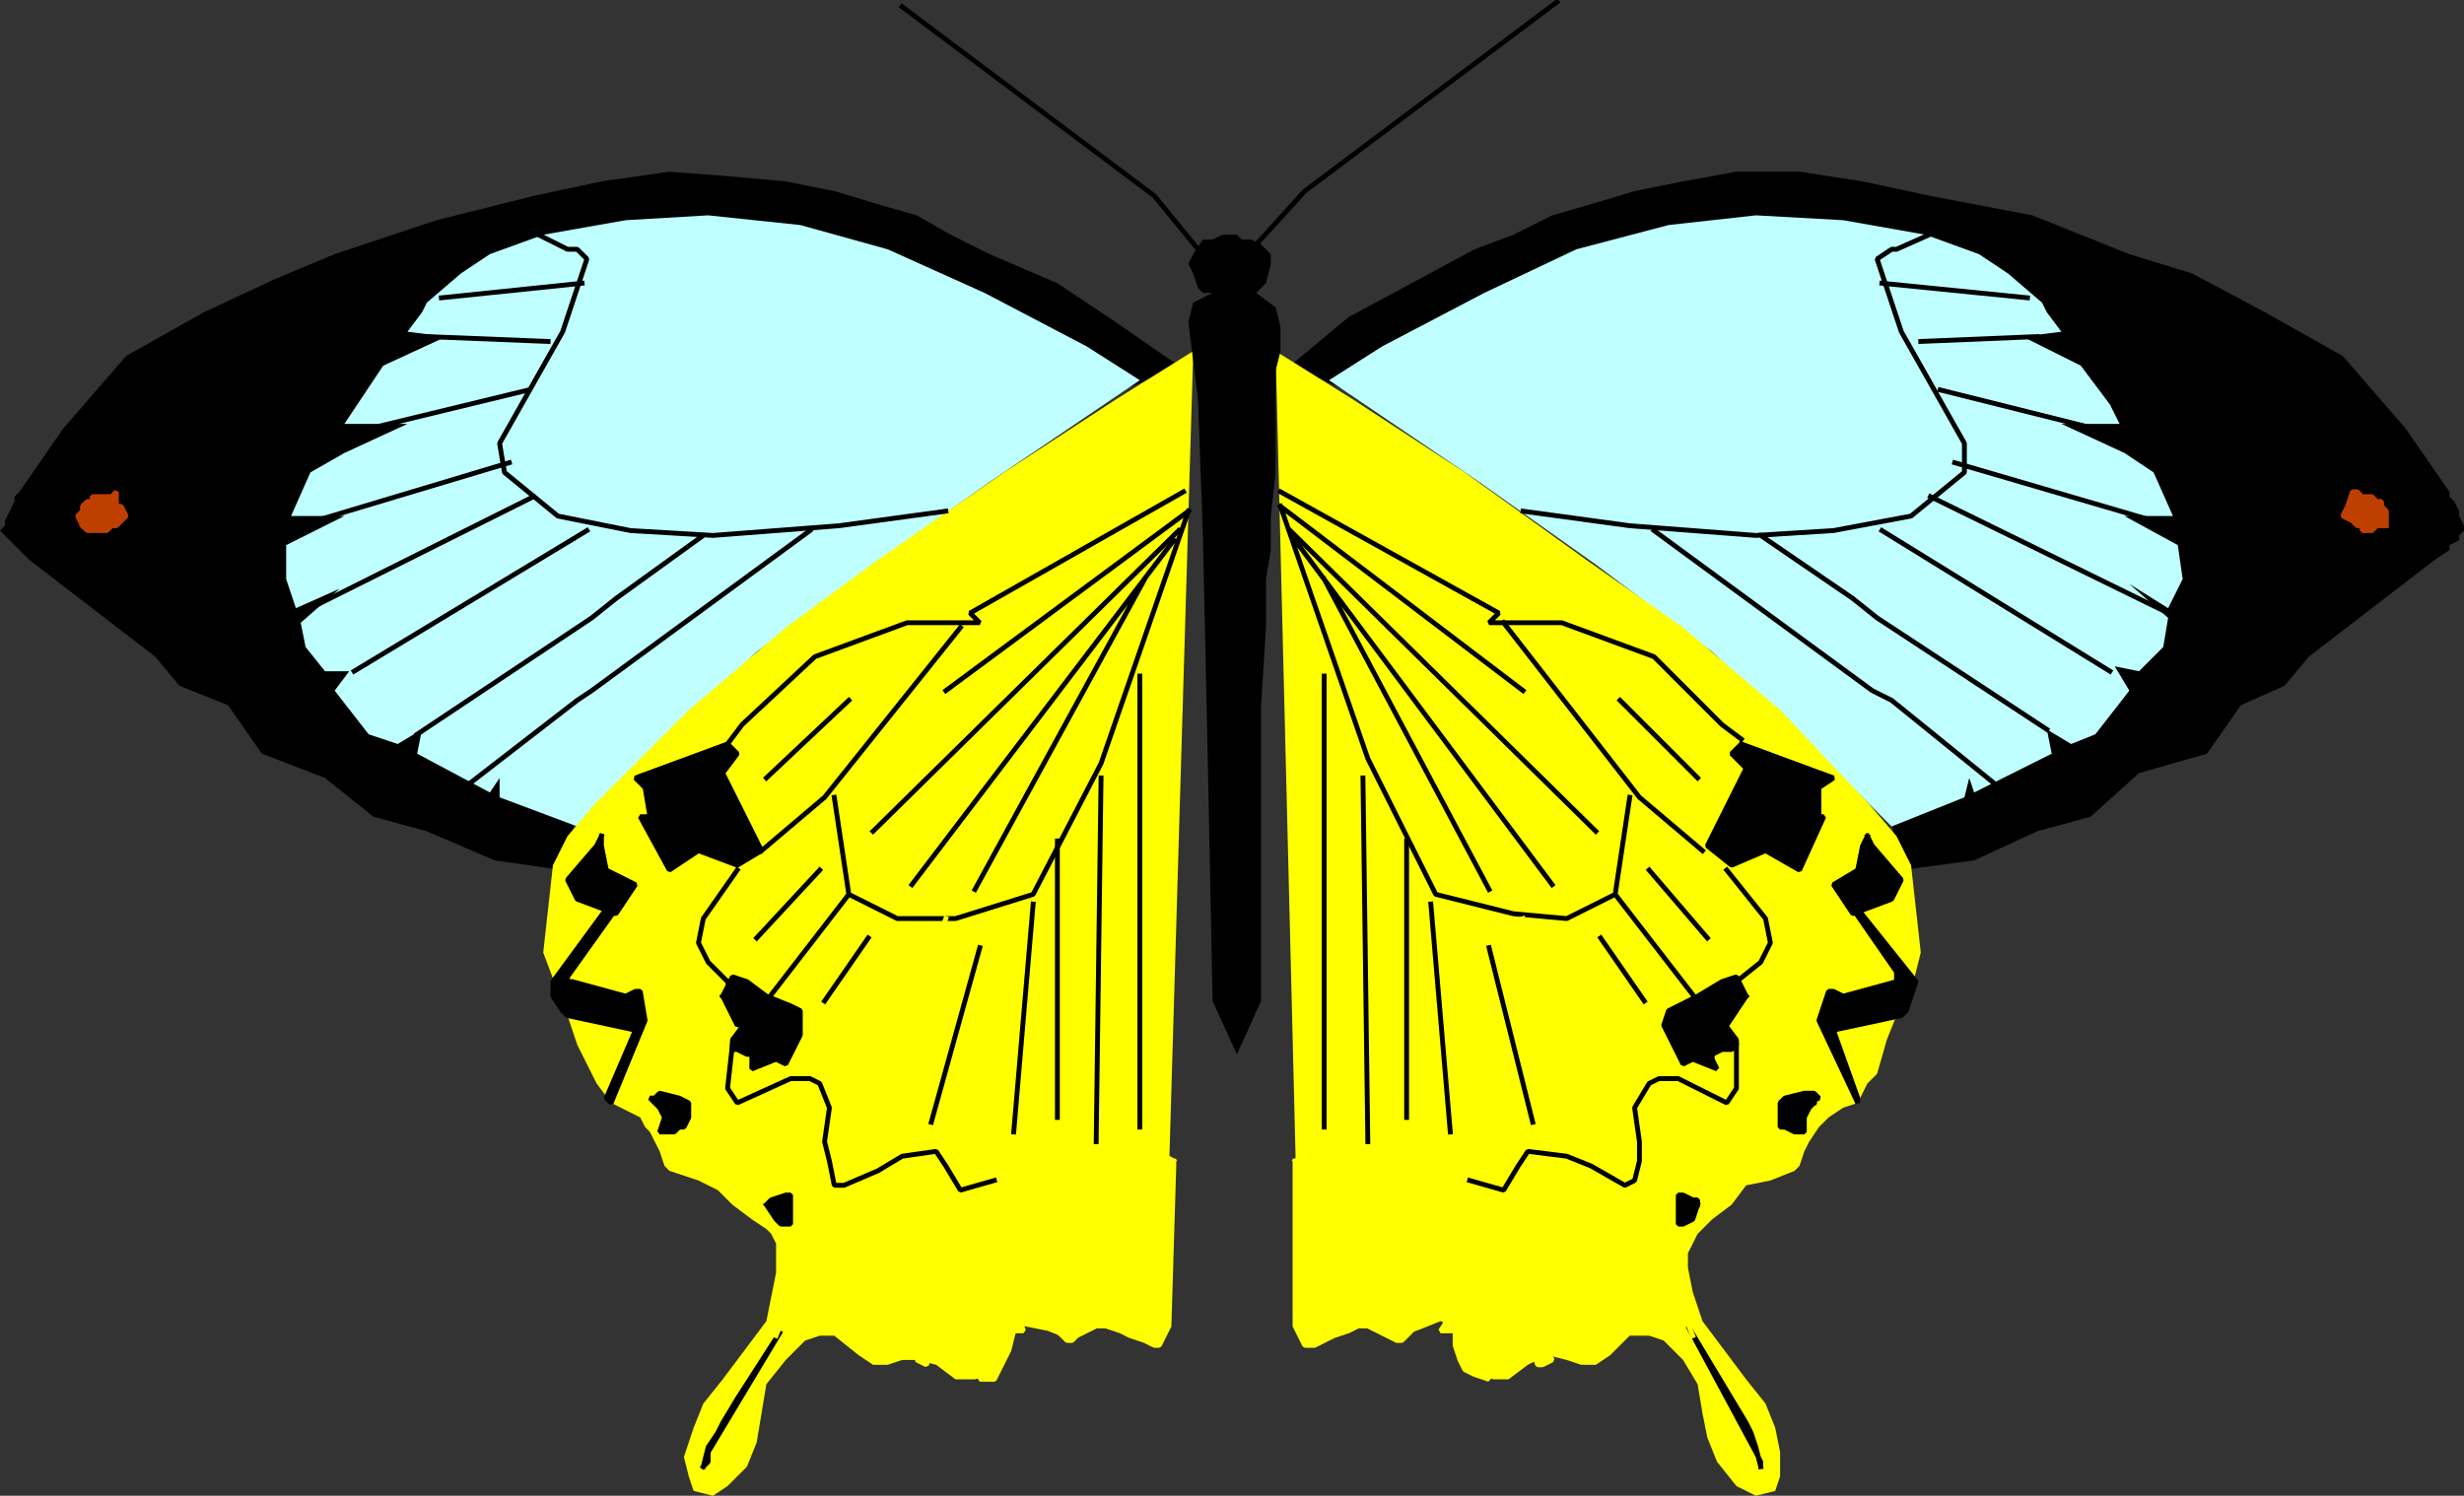 <svg xmlns="http://www.w3.org/2000/svg" width="508" height="308.4" version="1.2"><rect width="100%" height="100%" fill="#333333" stroke="none"/><g fill="none" fill-rule="evenodd" stroke="#000" stroke-linecap="square" stroke-linejoin="bevel" font-family="'Sans Serif'" font-size="12.5" font-weight="400"><path fill="#000" stroke="none" d="m316 98.4-25-12-25-11 12-10 13-7 13-7 8-3 8-4 7-2 10-3 10-2 11-2h13l13 2 14 3 21 4 20 8 13 4 15 8 16 9 13 15 9 13v1l1 1 1 2v1l1 2v1l-1 1v1l-2 1v1l-3 2-26 20-5 6-9 4-7 10-14 4-10 9-11 3-13 6-15 2-5-24-14-16-31-24-26-17"/><path fill="#bfffff" stroke="none" d="m325 51.4 19-5 18-2 18 1 17 3 11 4 6 4 7 6 1 2 3 4-8 1 12 6 6 8 2 4h-12l13 6 6 4 4 9h-10l11 6 1 7-3 6-8-5 8 7-1 6-5 5-5-1 3 5-7 9-5 2-5-3 1 5-16 8-1-3-1 4-15 6-15-15-22-21-24-18-24-17-31-21 11-7 21-11 19-9"/><path fill="#ff0" stroke="none" d="m263 72.4 16 10 23 15 25 18 20 14 20 17 18 19 6 7 3 6 2 18-2 8-3 5-2 5-2 7-2 2-2 4-3 1-3 2-1 1-1 1-2 3-1 2-1 3-1 1-5 2-5 1-3 4-4 3-2 2-1 1-1 2-1 2v3l1 5 2 6 6 8 3 4 4 5 2 5 1 5v5l-1 3-4 1-4-2-4-5-2-5-1-5-1-6-3-5-4-4-3-1h-4l-4 4-3 2h-3l-3-1-4-1-4 2-4 3h-3l-4-1-2-2-1-4-1-3-1-1-2-1-5 2-4 1h-2l-2-1-2-2-3 1-4 1-4 3-2-1-1-2-5-202"/><path fill="#000" stroke-linecap="butt" stroke-linejoin="miter" stroke-miterlimit="2" d="m359 153.4 19 7-3 2v6h1l-5 11-7-4-7 3-5-4 8-16-3-3 2-2m26 19 1 2 6 7-2 4-8 3-4-6 5-3 1-5 1-2" vector-effect="non-scaling-stroke"/><path fill="#bf3f00" stroke="#bf3f00" stroke-linecap="butt" stroke-linejoin="miter" stroke-miterlimit="2" d="M492 108.4v-3l-1-1v-1h-1l-1-1h-2l-1-1h-1l-1 3-1 2 2 1 1 1h1v1h2l1-1h2" vector-effect="non-scaling-stroke"/><path fill="#000" stroke-linecap="butt" stroke-linejoin="miter" stroke-miterlimit="2" d="m383 187.4 12 15-1 3-1 3-1 1-14 3 5 14v1l-8-17 2-6h1l2 1 11-3v-2l-9-13h1m-9 40-1 1-1 2v3h-2l-2-1h-1v-5l1-1 4-1h2l1 1-2 1h1m-24 21-1 3-2 1h-1v-6h1l2 1h1v1m13 54-1-4-1-3-1-2-3-5-9-15 14 26 1 2v1" vector-effect="non-scaling-stroke"/><path fill="#ff0" stroke="#ff0" stroke-linecap="butt" stroke-linejoin="miter" stroke-miterlimit="2" d="m267 239.4 11-6 2-1 1 1 1 2 9-3 3-1 3 1 3-1-2 2 22 47-2 1h-1l-5-15h-6l-1 1-2 1-1 4 1 5 2-3 2-1 4-1v2l-1 3-1 2-1 1-3-1 2 5-3-1-2-1-1-2-1-3v-3h-3l2-3-1-2h-1l-4 3-4 4h-1l-2-1-2-1-2-1h-2l-2 1-3 1-2 1-2 1h-2l-1-2-1-2v-34" vector-effect="non-scaling-stroke"/><path fill="#000" stroke-linecap="butt" stroke-linejoin="miter" stroke-miterlimit="2" d="m360 205.4-4 6-1-1 3 4v1l-1 1h-2l-2 1v1l1 2-5-2-2 1-3-6-1-2 1-3 2-1 4-2 5-3 3-1 2 4" vector-effect="non-scaling-stroke"/><path stroke-linecap="butt" stroke-linejoin="miter" stroke-miterlimit="2" d="m400 47.4-9 4h-1l-3 2 5 15 13 23v6l-11 9-16 3-16 1-26-2-22-3m74-47 30 3m2 8-24 1m36 18-32-8m44 27-41-12m-5 7 49 24m-12 12-47-29m34 41-35-23-5-4-19-13m-99-9 45 25-2 2h15l19 7 14 14 4 3" vector-effect="non-scaling-stroke"/><path stroke-linecap="butt" stroke-linejoin="miter" stroke-miterlimit="2" d="m310 128.4 28 36 13 11m-15-11-3 20 17 22m-10-27 12 14m-18-49 16 16m-17 24-10 5-11-1-16-4-14-28-18-52m0 0 50 38m-47-31 53 71m-47-63 34 64m23 10 9 13" vector-effect="non-scaling-stroke"/><path stroke="#ff0" stroke-linecap="butt" stroke-linejoin="miter" stroke-miterlimit="2" d="m314 189.4 35 86" vector-effect="non-scaling-stroke"/><path stroke-linecap="butt" stroke-linejoin="miter" stroke-miterlimit="2" d="m295 186.4 4 47m-18-73 1 75m8-62v57m-17-91v93m83-53 8 10 1 5-2 4-5 4v3m0 10v9l-2 3-10-5h-4l-2 1-3 5 1 7v4l-1 4-2 1-7-4-5-2-8-1-2 3-3 5-7-2m38-134 45 33 4 2 21 17m-104 34 9 36m-57-181 10-11 52-39m-55 109 63 62" vector-effect="non-scaling-stroke"/><path fill="#000" stroke="none" d="m193 98.4 25-12 25-11-13-9-12-8-14-6-8-4-7-4-7-2-10-3-10-2-11-1-13-1-14 2-14 3-20 5-21 7-12 5-15 7-16 9-13 15-9 13-1 1v1l-1 2-1 2v1l-1 1 1 1 1 1 1 1 1 1 2 2 26 20 5 6 10 4 7 10 13 5 10 8 11 3 14 6 14 2 6-24 13-16 32-24 26-17"/><path fill="#bfffff" stroke="none" d="m183 51.4-18-5-19-2-17 1-17 3-11 4-6 4-7 6-1 2-3 4 8 1-13 6-6 9-2 3h13l-13 6-7 4-4 9h11l-12 6v7l2 6 9-4-8 7 1 5 4 5h5l-3 4 7 9 6 2 5-3-1 5 15 8 2-3v4l16 6 15-15 22-21 24-18 24-17 31-21-11-7-21-11-20-9"/><path fill="#ff0" stroke="none" d="m246 72.4-16 10-23 15-26 18-19 14-20 17-19 19-6 7-3 6-2 18 3 8 2 5 2 6 3 6 1 2 3 4 2 1 4 2 1 2 1 1 1 2 1 2 1 3 1 1 6 2 4 2 3 3 4 3 3 2 1 1 1 2v6l-1 5-1 5-6 8-3 4-4 5-2 5-2 6 1 4 1 3 4 1 3-2 4-4 2-5 1-6 1-6 4-5 4-4 3-1h3l5 4 3 2h3l3-1h3l4 1 4 3h4l3-1 3-2 1-3 1-3 1-2h1l5 1 5 2 1-1 2-1 3-1h3l3 1 4 3h2l1-2 6-203"/><path fill="#000" stroke-linecap="butt" stroke-linejoin="miter" stroke-miterlimit="2" d="m150 153.4-19 7 2 2 1 6h-2l6 11 6-4 8 3 5-3-8-16 3-4-2-2m-26 19-1 2-6 7 2 4 8 3 4-6-6-3-1-5v-2" vector-effect="non-scaling-stroke"/><path fill="#bf3f00" stroke="#bf3f00" stroke-linecap="butt" stroke-linejoin="miter" stroke-miterlimit="2" d="m17 108.4-1-2 1-1v-1l1-1h1v-1h4l1-1v3h1l1 2-2 2h-1l-1 1h-4l-1-1" vector-effect="non-scaling-stroke"/><path fill="#000" stroke-linecap="butt" stroke-linejoin="miter" stroke-miterlimit="2" d="m125 187.4-11 15v3l2 3 1 1 14 3-6 14 1 1 7-17-1-6h-1l-2 1-11-3h-1v-1l10-14h-2m10 40 1 1 1 2-1 3h3l1-1h1l1-2v-3l-2-1-4-1-1 1h-1l1 1m23 21 2 3 1 1h2v-6h-1l-3 1-1 1m-13 54 1-4 2-3 1-2 3-5 9-14-15 25v2l-1 1" vector-effect="non-scaling-stroke"/><path fill="#ff0" stroke="#ff0" stroke-linecap="butt" stroke-linejoin="miter" stroke-miterlimit="2" d="m242 239.4-11-6-2-1-1 1-1 2-9-3-4-1-2 1-4-1 3 2-22 47 2 1 6-15h5l2 1 2 1 1 4-2 5-2-3-1-1-4-1v1l-1 2 1 2 1 2 1 2 4-2-2 5h3l1-2 1-2 1-2 1-4h2l-1-3v-2h2l4 3 4 4h1l1-1 2-1 2-1h2l3 1 2 1 3 1 2 1h1l1-2 1-2 1-33v-1" vector-effect="non-scaling-stroke"/><path fill="#000" stroke-linecap="butt" stroke-linejoin="miter" stroke-miterlimit="2" d="m149 205.4 3 6 2-1-3 4v2h1l2 1h1v3l5-2 2 1 3-6v-5l-2-1-5-2-4-3-3-1-2 4" vector-effect="non-scaling-stroke"/><path stroke-linecap="butt" stroke-linejoin="miter" stroke-miterlimit="2" d="m109 47.4 8 4h2l2 2-5 15-13 23 1 6 11 9 15 3 17 1 26-2 22-3m-75-47-29 3m-3 8 25 1m-37 18 33-8m-44 27 40-12m5 7-48 24m11 12 48-29m-35 42 36-24 5-4 18-13m99-9-44 25 2 2h-15l-19 7-15 14-3 4" vector-effect="non-scaling-stroke"/><path stroke-linecap="butt" stroke-linejoin="miter" stroke-miterlimit="2" d="m198 129.4-28 35-13 11m15-11 3 20-17 22m11-27-13 14m19-49-17 16m17 24 10 5h12l16-5 14-27 18-52m0 0-50 37m47-31-54 71m48-63-35 64m-22 10-9 13" vector-effect="non-scaling-stroke"/><path stroke="#ff0" stroke-linecap="butt" stroke-linejoin="miter" stroke-miterlimit="2" d="m195 189.4-35 86" vector-effect="non-scaling-stroke"/><path stroke-linecap="butt" stroke-linejoin="miter" stroke-miterlimit="2" d="m213 186.4-4 47m18-73-1 75m-8-62v57m17-91v93m-83-53-7 10-1 5 2 4 4 4 1 3m0 10-1 9 2 3 11-5h4l2 1 2 5-1 7 1 4 1 5h2l7-3 5-3 7-1 2 3 3 5 7-2m-38-134-45 33-3 2-22 17m105 34-10 36m51-122-63 62" vector-effect="non-scaling-stroke"/><path fill="#000" stroke="none" d="M263 86.4v11l-1 9v7l-1 6v10l-1 16v61l-5 11-5-11-1-50-1-46-1-28-2-16 1-4 4-2h-2l-1-1-1-3-1-2 1-2 2-3h2l2-1h3l1 1h2l2 1 2 2v2l-1 4-1 1-1 1 4 3 1 4v5l-1 4v10"/><path stroke-linecap="butt" stroke-linejoin="miter" stroke-miterlimit="2" d="m247 51.4-9-11-52-39" vector-effect="non-scaling-stroke"/></g></svg>

